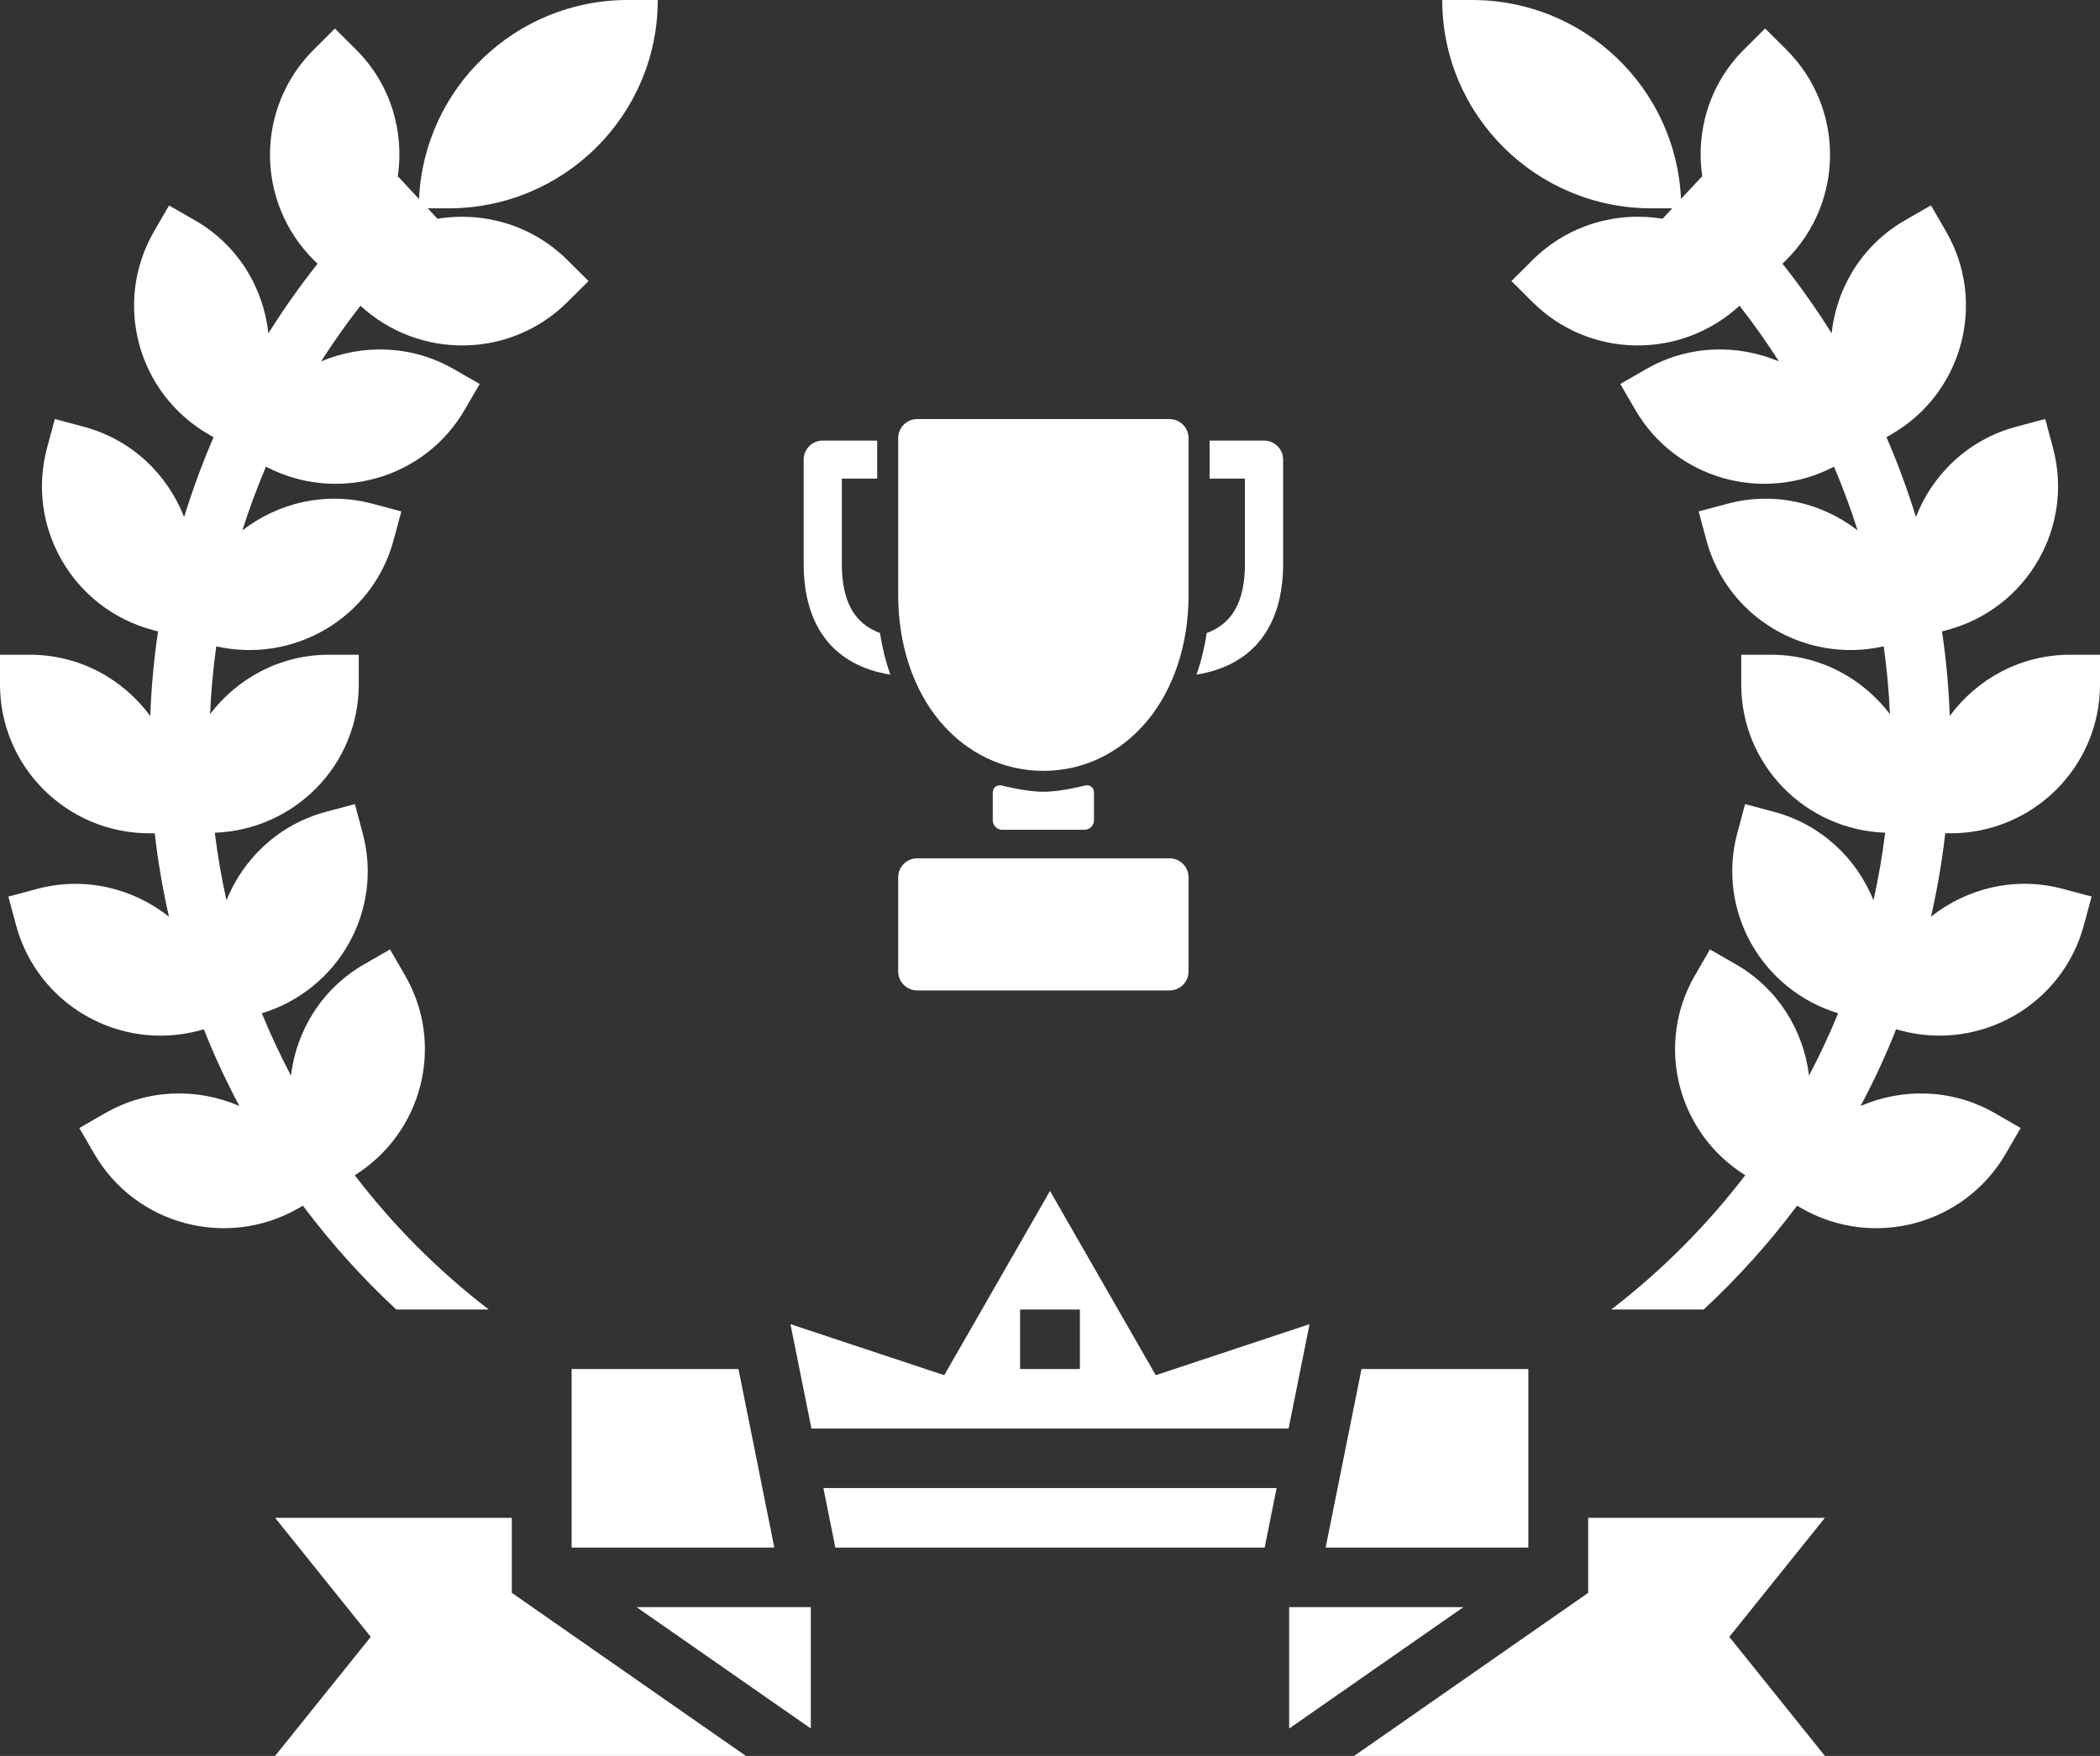 <?xml version="1.0" encoding="UTF-8"?> <svg xmlns="http://www.w3.org/2000/svg" width="55" height="46" viewBox="0 0 55 46" fill="none"><rect x="0" y="0" width="55" height="46" fill="#333333" stroke="none"/> <path d="M21.236 45.282V42.102H16.672L21.236 45.282Z" fill="white"></path> <path d="M21.878 40.542H33.122L33.435 38.983H21.565L21.878 40.542Z" fill="white"></path> <path d="M40.028 35.864H35.659L34.719 40.542H40.028V35.864Z" fill="white"></path> <path d="M14.971 35.864V40.542H20.28L19.341 35.864H14.971Z" fill="white"></path> <path d="M13.405 39.763H7.205L9.71 42.881L7.205 46H19.535L13.405 41.728V39.763Z" fill="white"></path> <path d="M41.595 39.763V41.728L35.465 46H47.795L45.291 42.881L47.795 39.763H41.595Z" fill="white"></path> <path d="M33.764 42.102V45.282L38.328 42.102H33.764Z" fill="white"></path> <path d="M30.27 36.026L27.5 31.199L24.73 36.026L20.702 34.689L21.252 37.423H33.749L34.298 34.689L30.27 36.026ZM28.283 35.864H26.717V34.305H28.283V35.864Z" fill="white"></path> <path d="M7.817 31.652L7.933 31.586C8.66 32.554 9.474 33.467 10.379 34.305H12.8C11.458 33.273 10.287 32.088 9.291 30.788C11.065 29.678 11.662 27.369 10.606 25.548L10.215 24.872L9.537 25.262C8.427 25.9 7.763 27 7.62 28.177C7.34 27.645 7.085 27.102 6.858 26.545C8.865 25.933 10.046 23.853 9.497 21.819L9.295 21.065L8.538 21.267C7.302 21.597 6.375 22.487 5.931 23.584C5.802 23.003 5.7 22.413 5.626 21.815C7.72 21.738 9.396 20.035 9.396 17.932V17.152H8.613C7.339 17.152 6.216 17.768 5.502 18.708C5.527 18.111 5.583 17.52 5.664 16.932C7.704 17.392 9.762 16.18 10.308 14.151L10.511 13.398L9.754 13.196C8.524 12.867 7.282 13.173 6.348 13.894C6.527 13.327 6.735 12.771 6.966 12.225C8.816 13.193 11.117 12.553 12.171 10.734L12.563 10.059L11.885 9.669C10.781 9.035 9.5 9.01 8.409 9.467C8.728 8.966 9.074 8.48 9.44 8.009C10.976 9.424 13.367 9.4 14.86 7.914L15.414 7.363L14.86 6.812C13.933 5.889 12.658 5.535 11.456 5.73L11.202 5.458H11.745C14.773 5.458 17.227 3.014 17.227 0H16.444C13.499 0 11.104 2.313 10.975 5.214L10.43 4.629C10.425 4.633 10.42 4.639 10.415 4.644C10.596 3.46 10.241 2.21 9.325 1.299L8.771 0.748L8.218 1.299C6.689 2.822 6.689 5.289 8.218 6.812L8.317 6.91C7.853 7.494 7.425 8.103 7.03 8.731C6.899 7.538 6.231 6.418 5.106 5.772L4.428 5.382L4.037 6.057C2.955 7.921 3.597 10.305 5.469 11.382L5.594 11.454C5.298 12.136 5.042 12.835 4.822 13.546C4.387 12.425 3.448 11.514 2.192 11.179L1.436 10.977L1.233 11.731C0.673 13.81 1.913 15.948 4.002 16.505L4.139 16.542C4.03 17.274 3.963 18.013 3.936 18.758C3.222 17.788 2.081 17.152 0.783 17.152H0V17.932C0 20.085 1.753 21.83 3.915 21.83H4.052C4.137 22.569 4.262 23.297 4.425 24.015C3.486 23.27 2.224 22.953 0.976 23.286L0.219 23.488L0.422 24.241C0.982 26.32 3.128 27.554 5.217 26.998L5.339 26.965C5.611 27.652 5.922 28.322 6.269 28.973C5.17 28.499 3.872 28.519 2.755 29.161L2.077 29.551L2.469 30.226C3.55 32.09 5.945 32.729 7.817 31.652V31.652Z" fill="white"></path> <path d="M51.085 21.83C53.247 21.83 55 20.085 55 17.932V17.152H54.217C52.92 17.152 51.778 17.788 51.065 18.756C51.038 18.012 50.971 17.272 50.862 16.54L50.999 16.504C53.087 15.946 54.327 13.809 53.768 11.729L53.565 10.976L52.808 11.178C51.553 11.513 50.614 12.423 50.179 13.544C49.959 12.833 49.703 12.134 49.407 11.452L49.531 11.381C51.404 10.304 52.046 7.92 50.964 6.056L50.573 5.38L49.895 5.77C48.77 6.417 48.101 7.536 47.971 8.73C47.576 8.101 47.148 7.492 46.684 6.908L46.783 6.81C48.312 5.288 48.312 2.82 46.783 1.297L46.229 0.746L45.676 1.297C44.76 2.209 44.405 3.459 44.586 4.642C44.58 4.637 44.576 4.632 44.571 4.627L44.026 5.212C43.896 2.313 41.501 0 38.556 0H37.773C37.773 3.014 40.227 5.458 43.255 5.458H43.798L43.544 5.73C42.342 5.534 41.066 5.889 40.139 6.812L39.585 7.363L40.139 7.914C41.631 9.4 44.023 9.424 45.559 8.009C45.926 8.48 46.272 8.966 46.59 9.467C45.5 9.01 44.219 9.034 43.114 9.669L42.436 10.059L42.828 10.734C43.883 12.553 46.183 13.193 48.033 12.225C48.265 12.771 48.473 13.328 48.651 13.894C47.717 13.173 46.475 12.868 45.245 13.196L44.489 13.398L44.691 14.151C45.237 16.18 47.295 17.392 49.335 16.932C49.417 17.52 49.473 18.111 49.498 18.708C48.784 17.768 47.661 17.152 46.387 17.152H45.604V17.932C45.604 20.035 47.28 21.738 49.373 21.815C49.3 22.413 49.197 23.003 49.068 23.584C48.624 22.487 47.698 21.597 46.461 21.267L45.705 21.065L45.502 21.819C44.955 23.853 46.135 25.933 48.142 26.545C47.914 27.102 47.659 27.645 47.379 28.177C47.236 27 46.572 25.9 45.463 25.262L44.785 24.872L44.393 25.548C43.337 27.369 43.934 29.678 45.708 30.788C44.713 32.088 43.541 33.273 42.199 34.305H44.62C45.525 33.467 46.34 32.554 47.066 31.586L47.182 31.652C49.054 32.729 51.449 32.09 52.53 30.226L52.922 29.55L52.244 29.16C51.127 28.519 49.829 28.499 48.73 28.973C49.077 28.321 49.388 27.651 49.661 26.964L49.782 26.997C51.87 27.554 54.017 26.32 54.577 24.24L54.78 23.487L54.024 23.285C52.776 22.952 51.513 23.269 50.574 24.014C50.737 23.297 50.863 22.569 50.947 21.829H51.085V21.83Z" fill="white"></path> <path d="M28.652 20.767C28.652 20.63 28.544 20.546 28.41 20.58C28.41 20.58 27.787 20.742 27.327 20.742C26.867 20.742 26.243 20.58 26.243 20.58C26.11 20.546 26.001 20.63 26.001 20.767V21.489C26.001 21.626 26.114 21.738 26.251 21.738H28.402C28.54 21.738 28.652 21.626 28.652 21.489V20.767Z" fill="white"></path> <path d="M31.129 11.476C31.129 11.201 30.905 10.978 30.628 10.978H24.024C23.748 10.978 23.524 11.201 23.524 11.476V15.586C23.524 16.872 23.908 18.043 24.606 18.883C25.308 19.728 26.275 20.194 27.326 20.194C28.378 20.194 29.345 19.728 30.047 18.883C30.745 18.043 31.129 16.872 31.129 15.586V11.476V11.476Z" fill="white"></path> <path d="M23.048 16.584C22.364 16.33 22.048 15.742 22.048 14.764V12.539H22.974V11.542H21.548C21.272 11.542 21.048 11.765 21.048 12.04V14.764C21.048 16.425 21.847 17.437 23.317 17.673C23.196 17.328 23.105 16.963 23.048 16.584Z" fill="white"></path> <path d="M24.024 22.485C23.748 22.485 23.524 22.708 23.524 22.983V25.449C23.524 25.724 23.748 25.947 24.024 25.947H30.628C30.905 25.947 31.129 25.724 31.129 25.449V22.983C31.129 22.708 30.905 22.485 30.628 22.485H24.024Z" fill="white"></path> <path d="M33.105 11.542H31.68V12.539H32.605V14.764C32.605 15.742 32.29 16.33 31.605 16.584C31.548 16.963 31.458 17.328 31.337 17.673C32.806 17.437 33.606 16.425 33.606 14.764V12.04C33.606 11.765 33.382 11.542 33.105 11.542Z" fill="white"></path> </svg> 